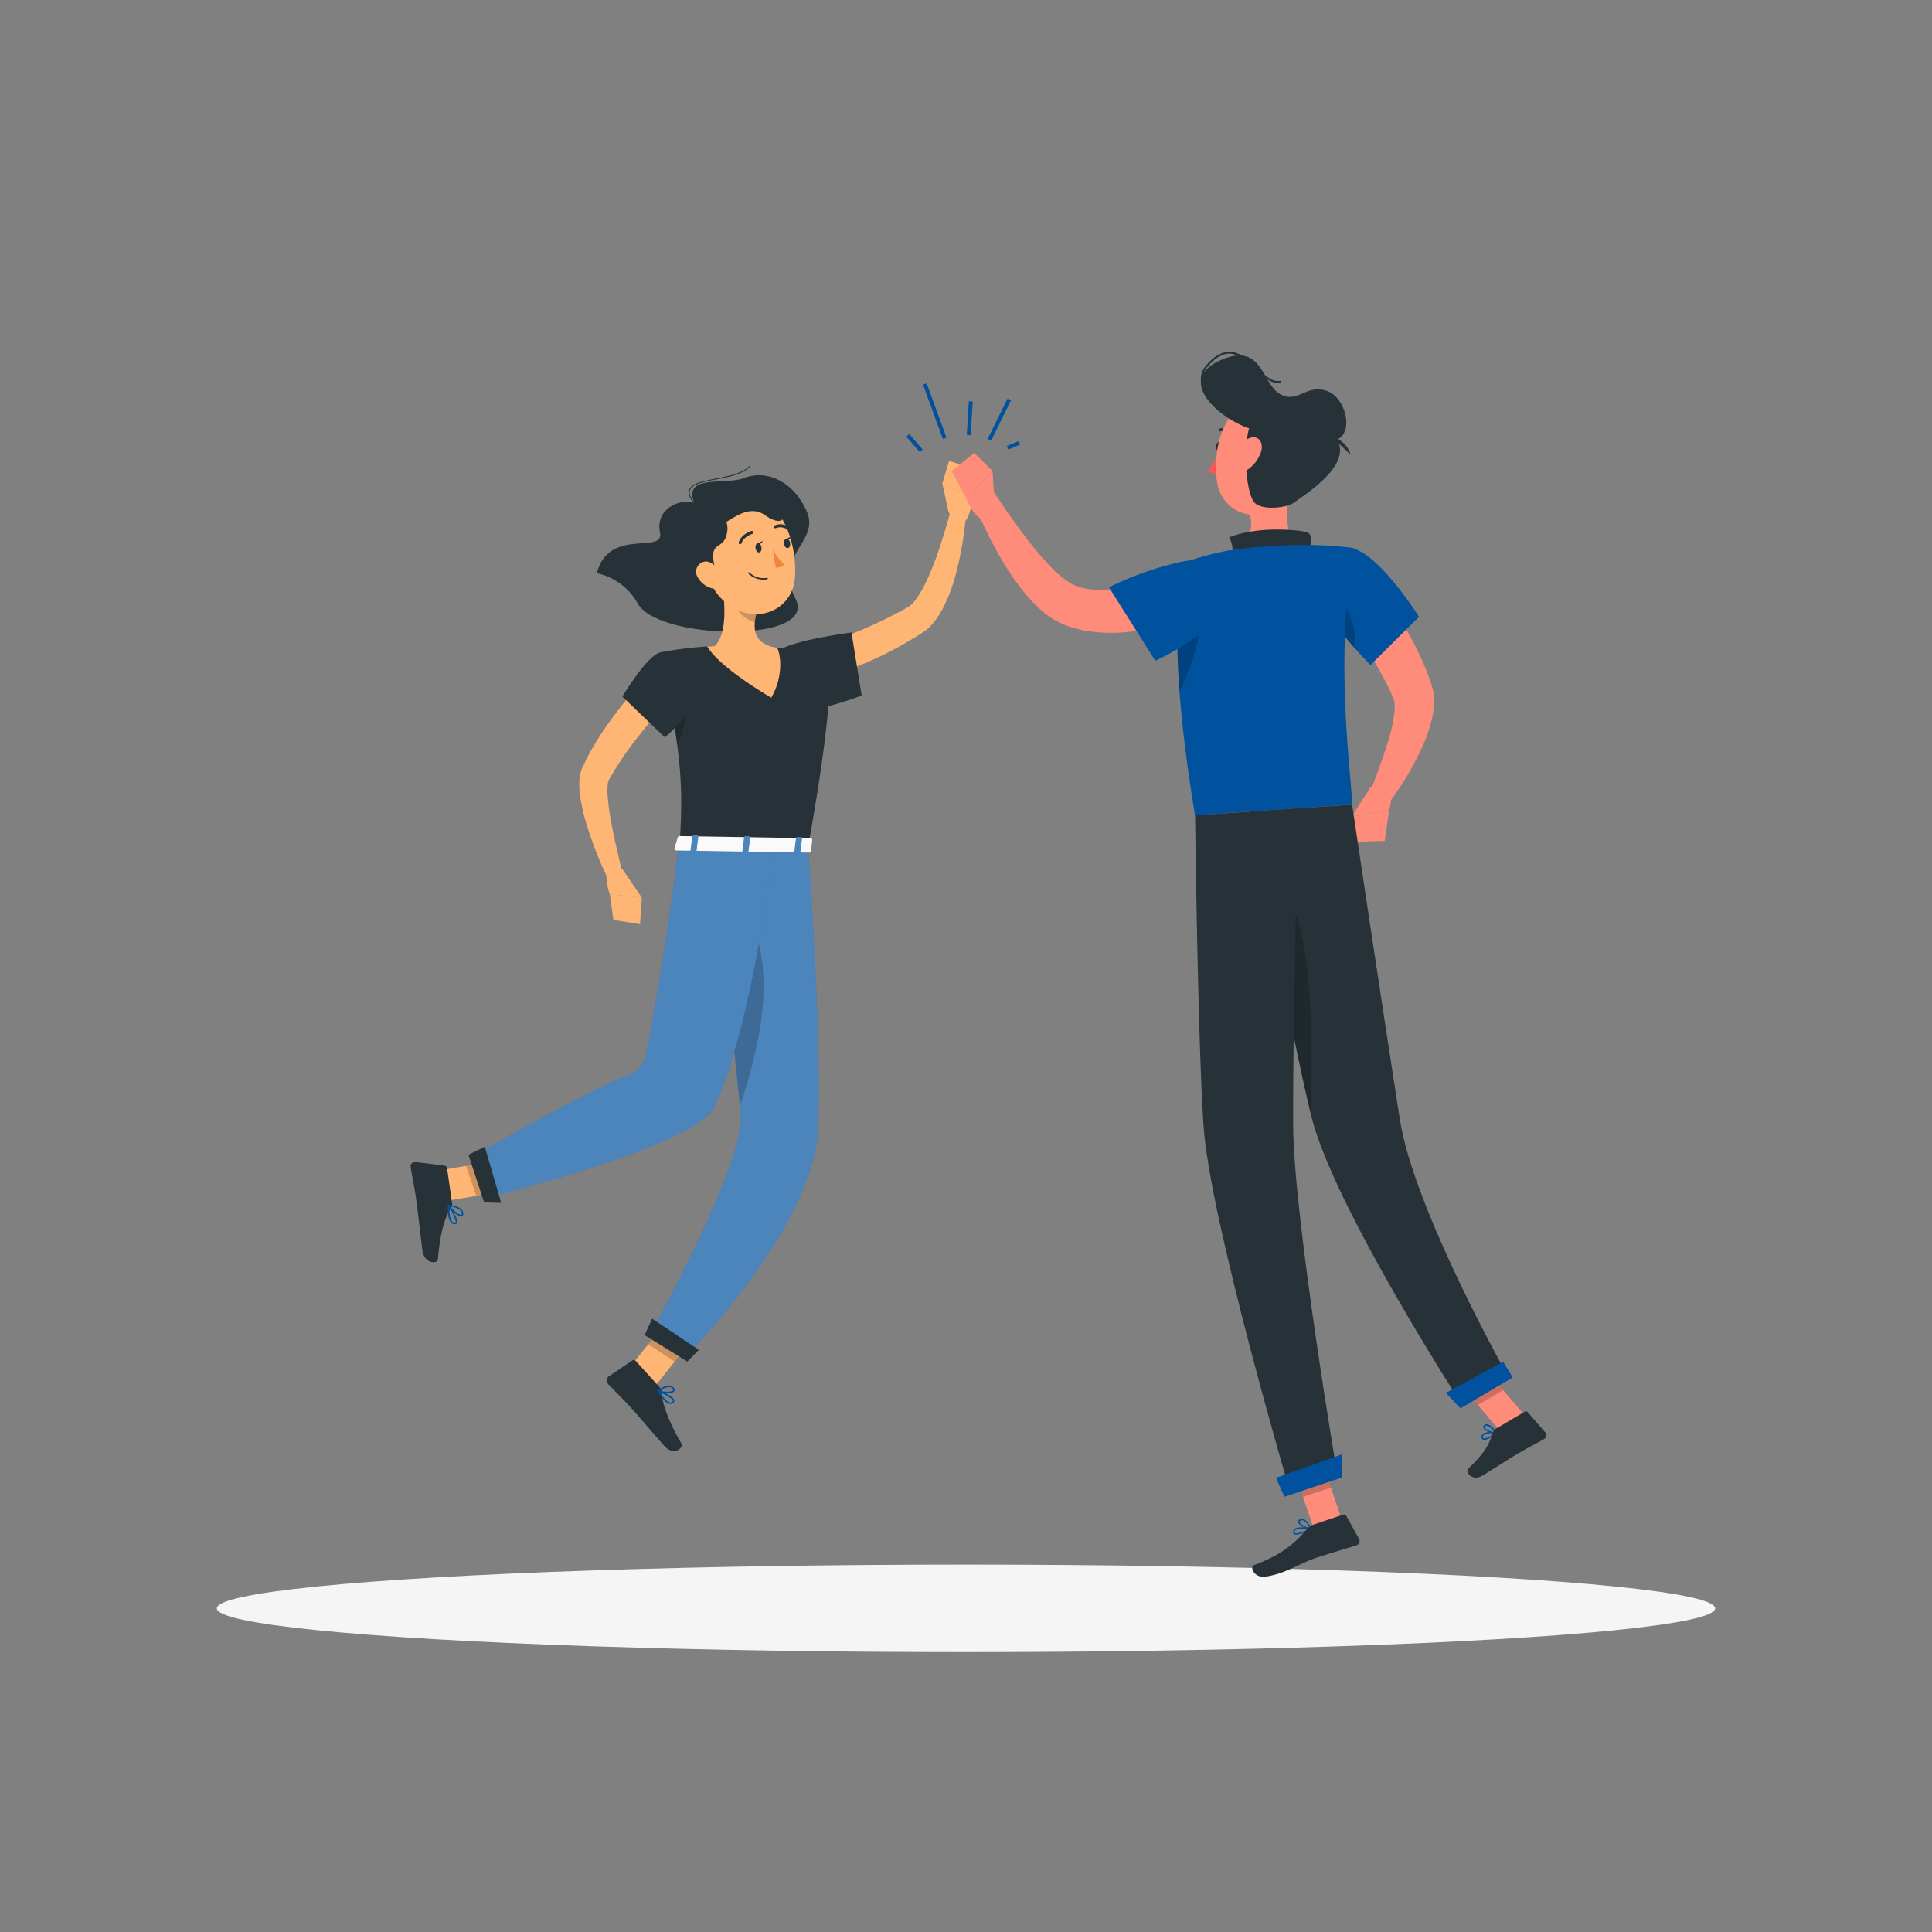 <svg xmlns="http://www.w3.org/2000/svg" viewBox="0 0 500 500"><rect x="0" y="0" width="500" height="500" fill="#808080" stroke="none"/><g id="freepik--Shadow--inject-60"><ellipse id="freepik--path--inject-60" cx="250" cy="416.24" rx="193.89" ry="11.32" style="fill:#f5f5f5"></ellipse></g><g id="freepik--character-1--inject-60"><path d="M179.67,130.22c-3.81-1.39-10.11,1.59-8.87,7.53s-13.23-1.49-16.33,10.59a16.09,16.09,0,0,1,10.62,7.9c5.26,9.39,46.69,10.35,40.8-1.26s6.6-14.62,2.81-22.84-10.89-10.46-16-8.46S176.71,122.59,179.67,130.22Z" style="fill:#263238"></path><path d="M179.67,130.35a.12.12,0,0,1-.09,0c-1.16-1.5-1.56-2.68-1.2-3.61.63-1.68,3.52-2.24,6.87-2.89s6.92-1.35,8.71-3.27a.11.11,0,0,1,.17,0,.11.11,0,0,1,0,.17c-1.85,2-5.56,2.7-8.84,3.34s-6.11,1.19-6.69,2.74c-.32.84.06,1.94,1.16,3.37a.11.11,0,0,1,0,.17A.11.11,0,0,1,179.67,130.35Z" style="fill:#263238"></path><path d="M206.16,169.1c2.3-.72,4.76-1.52,7.12-2.37s4.75-1.71,7.09-2.65a116.49,116.49,0,0,0,13.54-6.37c.53-.28,1.18-.65,1.33-.76s.29-.23.44-.34l.47-.45a14.5,14.5,0,0,0,1.87-2.51,43.89,43.89,0,0,0,3.14-6.45c.94-2.3,1.78-4.68,2.54-7.1s1.5-4.89,2.16-7.31l4.1.66a85.91,85.91,0,0,1-2.77,15.8,44.82,44.82,0,0,1-3,7.84,21.53,21.53,0,0,1-2.49,3.92c-.29.33-.57.65-.87,1s-.65.63-1,.93a21.64,21.64,0,0,1-1.95,1.33,96.73,96.73,0,0,1-14.32,7.49,123.72,123.72,0,0,1-15.11,5.42Z" style="fill:#ffb573"></path><path d="M200.61,169.3c1.29-3.23,19.75-5.63,19.75-5.63L223,180s-15.57,6.05-18.91,3S198.72,174,200.61,169.3Z" style="fill:#263238"></path><path d="M245.31,131.76l-1.43-6.62,7.52,3.58s.31,5.25-2.59,7l-.72-.37A5.35,5.35,0,0,1,245.31,131.76Z" style="fill:#ffb573"></path><polygon points="245.61 119.3 252.29 121.31 251.4 128.72 243.88 125.14 245.61 119.3" style="fill:#ffb573"></polygon><polygon points="162 355.05 169.01 359.38 179.94 345.72 173.94 340.27 162 355.05" style="fill:#ffb573"></polygon><path d="M170.69,359l-6.19-6.81a.66.66,0,0,0-.86-.11l-6.08,4.13a1.31,1.31,0,0,0-.2,1.95c2.2,2.33,3.38,3.35,6.1,6.34,1.68,1.84,6.29,7.3,8.61,9.84s5,.4,4.21-.87c-3.3-5.67-4.93-10.3-5.05-13.12A2.12,2.12,0,0,0,170.69,359Z" style="fill:#263238"></path><g style="opacity:0.2"><polygon points="179.94 345.73 174.61 352.38 167.78 347.89 173.94 340.27 179.94 345.73"></polygon></g><path d="M213.85,169.77s3.88,1.43-4.7,49.34l-33.25-.53c.77-13.53,1-21.88-5-49.75a95.65,95.65,0,0,1,14-1.63,105.41,105.41,0,0,1,15.1.25C206.52,168.14,213.85,169.77,213.85,169.77Z" style="fill:#263238"></path><path d="M174.34,186.48c.37,2.24.67,4.31.92,6.24a34.46,34.46,0,0,0,2.6-10.27Z" style="opacity:0.2"></path><path d="M186.72,150.23c.88,4.87,1.68,13.79-1.77,17,0,0,1.25,5,10.28,5.1,9.92.16,4.82-4.85,4.82-4.85-5.4-1.38-5.19-5.4-4.19-9.16Z" style="fill:#ffb573"></path><path d="M185,167.21a103.9,103.9,0,0,1,15.09.24l1,.11c1.17,2.31,1.48,7.89-1.49,13,0,0-13.22-7.61-16.57-13.25C183.62,167.26,184.29,167.23,185,167.21Z" style="fill:#ffb573"></path><path d="M190.45,153.52l5.41,4.77a15.89,15.89,0,0,0-.51,2.67c-2.06-.33-4.87-2.65-5.06-4.82A7.17,7.17,0,0,1,190.45,153.52Z" style="opacity:0.2"></path><path d="M181.62,141.73c1.72,7.94,2.28,11.34,7,14.83,7,5.25,16.42,1.4,17.1-6.9.62-7.47-2.3-19.2-10.64-21.18A11.08,11.08,0,0,0,181.62,141.73Z" style="fill:#ffb573"></path><path d="M181.82,131.59c3.34.22,7.26,1.91,6.31,6.48s-4.61,1.55-3.28,8.2-10.94,2.8-9.09-3.3S176.7,131.26,181.82,131.59Z" style="fill:#263238"></path><path d="M179.68,136.71c4.88,4.54,11.69-8.11,18.35-3.36s6.55-3.38-1-5.38S173.79,131.24,179.68,136.71Z" style="fill:#263238"></path><path d="M209.15,219.11s3.52,47.63,2.58,72.59c-1,26-34.12,59.19-34.12,59.19l-8.56-7c-.22.11,24-42.95,22.66-56-3-27.67-6.91-69.22-6.91-69.22Z" style="fill:#00519E"></path><path d="M209.15,219.11s3.52,47.63,2.58,72.59c-1,26-34.12,59.19-34.12,59.19l-8.56-7c-.22.11,24-42.95,22.66-56-3-27.67-6.91-69.22-6.91-69.22Z" style="fill:#fff;opacity:0.3"></path><polygon points="166.83 345.54 177.88 352.37 180.87 349.35 168.76 341.27 166.83 345.54" style="fill:#263238"></polygon><path d="M193.07,235.86c-3-5.18-5.17-5-6.79-1.77,1.37,14.14,3.47,35.41,5.24,52.16C195.46,274,202.2,251.8,193.07,235.86Z" style="opacity:0.2"></path><polygon points="111.45 303.31 114.08 311.06 133 307.8 130.37 300.05 111.45 303.31" style="fill:#ffb573"></polygon><path d="M117,311.42l-1.3-9.1a.75.75,0,0,0-.66-.64l-7.48-.95a1.13,1.13,0,0,0-1.28,1.32c.5,3.17.91,4.7,1.48,8.71.36,2.46,1.11,9.54,1.59,12.94s3.94,3.54,4,2.12c.48-6.37,1.76-10.87,3.29-13A1.9,1.9,0,0,0,117,311.42Z" style="fill:#263238"></path><g style="opacity:0.2"><polygon points="133 307.8 123.25 309.48 120.61 301.73 130.36 300.05 133 307.8"></polygon></g><path d="M200,219s-4.55,44.6-15.17,67.51c-4.59,9.92-58.3,23.35-58.3,23.35l-4.7-10c-.73,0,30.48-17.78,40.86-21.63a7.09,7.09,0,0,0,4.47-5.28c5.22-26.33,8.49-54.31,8.49-54.31Z" style="fill:#00519E"></path><path d="M200,219s-4.55,44.6-15.17,67.51c-4.59,9.92-58.3,23.35-58.3,23.35l-4.7-10c-.73,0,30.48-17.78,40.86-21.63a7.09,7.09,0,0,0,4.47-5.28c5.22-26.33,8.49-54.31,8.49-54.31Z" style="fill:#fff;opacity:0.3"></path><polygon points="121.23 298.86 125.3 311.19 129.71 311.31 125.47 296.78 121.23 298.86" style="fill:#263238"></polygon><path d="M116,314.48a3.39,3.39,0,0,0,.79,2,1.24,1.24,0,0,0,1,.34.55.55,0,0,0,.48-.34c.41-1-1.73-4.21-2-4.57a.23.23,0,0,0-.21-.1.19.19,0,0,0-.15.16A14,14,0,0,0,116,314.48Zm1.92,1.43a.77.77,0,0,1,0,.35.22.22,0,0,1-.2.13.76.76,0,0,1-.65-.21c-.52-.48-.79-1.82-.75-3.62A11.69,11.69,0,0,1,117.89,315.91Z" style="fill:#00519E"></path><path d="M115.9,312l0,.07c.59,1,2.64,2.85,3.55,2.69.22,0,.47-.19.45-.73a1.54,1.54,0,0,0-.49-1.06c-1-1-3.26-1.16-3.35-1.17a.21.21,0,0,0-.17.08A.5.5,0,0,0,115.9,312Zm3.63,1.88s0,.08,0,.12c0,.35-.13.37-.17.38-.55.1-2.14-1.18-2.89-2.16a5.26,5.26,0,0,1,2.7,1A1.19,1.19,0,0,1,119.53,313.85Z" style="fill:#00519E"></path><path d="M195.53,141.9c.1.66.52,1.13.95,1.07s.69-.65.59-1.3-.53-1.13-.95-1.07S195.43,141.25,195.53,141.9Z" style="fill:#263238"></path><path d="M202.9,140.77c.1.65.53,1.13,1,1.06s.69-.65.59-1.3-.53-1.13-1-1.06S202.8,140.12,202.9,140.77Z" style="fill:#263238"></path><path d="M203.31,139.53l1.5-.69S204.19,140.19,203.31,139.53Z" style="fill:#263238"></path><path d="M200,142.28a17.64,17.64,0,0,0,3,3.81,2.82,2.82,0,0,1-2.26.79Z" style="fill:#ed893e"></path><path d="M197.55,150a6.8,6.8,0,0,0,1-.08.19.19,0,0,0,.16-.22.19.19,0,0,0-.22-.16,5.26,5.26,0,0,1-4.53-1.37.19.19,0,1,0-.29.25A5.4,5.4,0,0,0,197.55,150Z" style="fill:#263238"></path><path d="M180.58,149.41a5.93,5.93,0,0,0,3.56,2.81c2,.55,3-1.25,2.43-3.14-.51-1.7-2.17-4-4.18-3.75A2.66,2.66,0,0,0,180.58,149.41Z" style="fill:#ffb573"></path><path d="M191.54,140.84a.4.4,0,0,0,.37-.26c.55-1.71,2.76-2.41,2.78-2.41a.39.39,0,0,0,.25-.49.37.37,0,0,0-.48-.25c-.11,0-2.61.82-3.29,2.9a.38.38,0,0,0,.25.49A.25.25,0,0,0,191.54,140.84Z" style="fill:#263238"></path><path d="M203.8,137a.39.39,0,0,0,.2-.72,3.87,3.87,0,0,0-3.53-.3.39.39,0,0,0,.34.7h0a3.07,3.07,0,0,1,2.79.26A.36.36,0,0,0,203.8,137Z" style="fill:#263238"></path><path d="M174.47,179.88c-1.47,1.58-3,3.3-4.5,5s-3,3.42-4.36,5.19A85.58,85.58,0,0,0,158.07,201l-.39.7a2.76,2.76,0,0,1-.17.28,3.41,3.41,0,0,0-.21.87,15.23,15.23,0,0,0-.06,2.83,55.15,55.15,0,0,0,.84,6.5c.37,2.22.83,4.46,1.36,6.69s1,4.5,1.58,6.71L157.13,227a99.15,99.15,0,0,1-5.24-13.35,50.65,50.65,0,0,1-1.7-7.26,22.71,22.71,0,0,1-.26-4.16,11.42,11.42,0,0,1,.42-2.56,6.32,6.32,0,0,1,.27-.76c.13-.32.18-.43.25-.57l.41-.85a57.43,57.43,0,0,1,3.62-6.5c1.29-2.09,2.72-4,4.16-6a107.64,107.64,0,0,1,9.44-11Z" style="fill:#ffb573"></path><path d="M170.91,168.83c-3.41.69-9.85,11.43-9.85,11.43l11,10.57s8.06-6.76,7.92-11.28C179.83,174.83,174.8,168,170.91,168.83Z" style="fill:#263238"></path><path d="M171.7,362.19a3,3,0,0,0,1.71,1.13,1.07,1.07,0,0,0,.93-.37.63.63,0,0,0,.16-.59c-.27-1.12-3.7-2.41-4.09-2.55a.17.17,0,0,0-.21.06.18.18,0,0,0,0,.22A12.93,12.93,0,0,0,171.7,362.19Zm2.23-.06a.73.73,0,0,1,.19.32.23.23,0,0,1-.07.23.68.68,0,0,1-.61.26c-.66-.07-1.62-1-2.62-2.56A10.67,10.67,0,0,1,173.93,362.13Z" style="fill:#00519E"></path><path d="M170.2,360.12a.18.18,0,0,0,.07.05c1,.42,3.59.66,4.17-.07a.69.69,0,0,0-.08-.91,1.44,1.44,0,0,0-1-.57c-1.32-.18-3.08,1.16-3.15,1.22a.17.17,0,0,0-.08.17A.37.37,0,0,0,170.2,360.12Zm3.77-.79.07.09c.22.29.13.4.1.43-.35.45-2.26.41-3.38.08a4.52,4.52,0,0,1,2.57-.93A1.07,1.07,0,0,1,174,359.33Z" style="fill:#00519E"></path><path d="M195.93,140.67l1.5-.69S196.82,141.32,195.93,140.67Z" style="fill:#263238"></path><path d="M175.43,216.62l-.9,3c-.12.23.15.47.54.48l34.22.55c.3,0,.55-.14.57-.33l.35-3c0-.21-.24-.39-.57-.39L176,216.38A.59.59,0,0,0,175.43,216.62Z" style="fill:#fafafa"></path><path d="M179.89,220.46l-.9,0c-.18,0-.31-.1-.3-.21l.49-3.86c0-.11.17-.2.35-.2h.9c.18,0,.31.1.3.22l-.49,3.86C180.23,220.37,180.07,220.46,179.89,220.46Z" style="fill:#00519E"></path><g style="opacity:0.3"><path d="M179.89,220.46l-.9,0c-.18,0-.31-.1-.3-.21l.49-3.86c0-.11.17-.2.35-.2h.9c.18,0,.31.1.3.22l-.49,3.86C180.23,220.37,180.07,220.46,179.89,220.46Z" style="fill:#fff"></path></g><path d="M206.75,220.89l-.91,0c-.18,0-.31-.09-.3-.21l.49-3.86c0-.11.17-.2.35-.2l.9,0c.18,0,.32.1.3.21l-.48,3.86C207.08,220.8,206.93,220.89,206.75,220.89Z" style="fill:#00519E"></path><path d="M206.75,220.89l-.91,0c-.18,0-.31-.09-.3-.21l.49-3.86c0-.11.17-.2.35-.2l.9,0c.18,0,.32.1.3.21l-.48,3.86C207.08,220.8,206.93,220.89,206.75,220.89Z" style="fill:#fff;opacity:0.3"></path><path d="M193.32,220.67h-.9c-.18,0-.32-.1-.3-.21l.48-3.86a.31.31,0,0,1,.35-.2h.91c.18,0,.31.1.3.21l-.49,3.86C193.66,220.58,193.5,220.67,193.32,220.67Z" style="fill:#00519E"></path><path d="M193.32,220.67h-.9c-.18,0-.32-.1-.3-.21l.48-3.86a.31.31,0,0,1,.35-.2h.91c.18,0,.31.1.3.21l-.49,3.86C193.66,220.58,193.5,220.67,193.32,220.67Z" style="fill:#fff;opacity:0.3"></path><path d="M161.12,225l5,7.31-8.28-.85s-2-4.85.08-7.5Z" style="fill:#ffb573"></path><polygon points="165.64 239.17 158.75 238.08 157.82 231.44 166.1 232.3 165.64 239.17" style="fill:#ffb573"></polygon></g><g id="freepik--character-2--inject-60"><path d="M310.81,158l-1.19.57-1.1.49c-.73.31-1.46.6-2.2.88-1.47.56-2.95,1.07-4.46,1.53a56.42,56.42,0,0,1-9.35,2,40.85,40.85,0,0,1-9.95,0,28.21,28.21,0,0,1-5.12-1.1c-.42-.11-.85-.28-1.27-.42l-.63-.23-.72-.31a11.81,11.81,0,0,1-1.38-.68c-.44-.24-.87-.48-1.25-.74a25.35,25.35,0,0,1-4.09-3.35,43.1,43.1,0,0,1-3.26-3.6,70.09,70.09,0,0,1-5.24-7.6,100.85,100.85,0,0,1-7.81-16.1l5.14-2.5c1.51,2.32,3.07,4.75,4.71,7s3.27,4.58,5,6.75a71.22,71.22,0,0,0,5.33,6.13,24.8,24.8,0,0,0,5.56,4.5,15.15,15.15,0,0,0,6.11,1.38,33.38,33.38,0,0,0,7.32-.47,56.24,56.24,0,0,0,7.54-1.83c1.25-.38,2.5-.8,3.74-1.26.61-.23,1.22-.48,1.82-.72l.89-.37.78-.33Z" style="fill:#ff8b7b"></path><path d="M257.36,129.56l-.5-7.72-6.79,7.09s1.76,5.37,5.37,6l.57-.65A5.71,5.71,0,0,0,257.36,129.56Z" style="fill:#ff8b7b"></path><polygon points="252.13 117.23 246.25 121.89 250.06 128.93 256.86 121.84 252.13 117.23" style="fill:#ff8b7b"></polygon><path d="M352.78,147c1.84,2.16,3.38,4.24,5,6.43s3.06,4.41,4.49,6.7a83.14,83.14,0,0,1,7.41,14.76l.69,2.06.17.51.08.26.11.39a10.86,10.86,0,0,1,.32,1.65,17.28,17.28,0,0,1-.26,5.35,38.41,38.41,0,0,1-2.75,8.29,76.16,76.16,0,0,1-8.27,13.93l-5-2.86c.89-2.31,1.81-4.71,2.63-7.07s1.61-4.72,2.25-7a36.1,36.1,0,0,0,1.29-6.65,7.68,7.68,0,0,0-.13-2.36.57.57,0,0,0-.09-.25l0-.07-.08-.2-.17-.39-.66-1.58a92,92,0,0,0-7.22-12.52c-1.36-2-2.8-4.07-4.25-6.09s-3-4-4.44-5.88Z" style="fill:#ff8b7b"></path><path d="M354,204.83l-4.2,6.5,9.68-1.65s1.78-5.36-.74-8l-.85.18A5.7,5.7,0,0,0,354,204.83Z" style="fill:#ff8b7b"></path><polygon points="350.87 217.86 358.37 217.62 359.5 209.68 349.82 211.33 350.87 217.86" style="fill:#ff8b7b"></polygon><path d="M316.17,115.55c-.05.62-.4,1.1-.81,1.09s-.69-.52-.65-1.13.41-1.1.81-1.09S316.21,114.94,316.17,115.55Z" style="fill:#263238"></path><path d="M315.82,116.66a23.19,23.19,0,0,1-3.29,5.15,3.46,3.46,0,0,0,2.89.64Z" style="fill:#ff5652"></path><path d="M315.64,111.61a.31.31,0,0,0,.21,0,2.83,2.83,0,0,1,2.53.54.36.36,0,0,0,.44-.56,3.52,3.52,0,0,0-3.2-.66.37.37,0,0,0-.23.46A.38.38,0,0,0,315.64,111.61Z" style="fill:#263238"></path><path d="M333.29,123.68c.23,6.27-1.57,14,2.43,17.44,0,0-1.35,5.75-11.68,6.46-11.36.78-5.6-5.28-5.6-5.28,6.16-1.91,5.86-6.51,4.65-10.77Z" style="fill:#ff8b7b"></path><path d="M338.51,142.87c.76-1.85,1.48-4.65-.39-5.17-2.06-.56-12.42-1.64-20,1.36a6.81,6.81,0,0,1,.48,5.55Z" style="fill:#263238"></path><path d="M384.16,372.65a.83.83,0,0,1-.32-.06.73.73,0,0,1-.41-.76.89.89,0,0,1,.3-.67c.85-.78,3.32-.58,3.43-.57a.18.18,0,0,1,.11.31C386.75,371.4,385.13,372.65,384.16,372.65Zm2.21-1.73a4.18,4.18,0,0,0-2.39.51.5.5,0,0,0-.19.4c0,.35.15.41.19.43.49.2,1.83-.58,2.72-1.33Z" style="fill:#00519E"></path><path d="M387.1,371c-.89,0-2.92-.68-3.2-1.48a.59.59,0,0,1,.26-.72.93.93,0,0,1,.78-.19c1.1.2,2.3,2,2.35,2.12a.17.17,0,0,1,0,.18.19.19,0,0,1-.15.09Zm-2.35-2a.61.61,0,0,0-.37.12c-.2.16-.16.27-.14.32.17.48,1.6,1.1,2.54,1.22-.38-.52-1.2-1.53-1.9-1.65Z" style="fill:#00519E"></path><path d="M335.55,397.15a1.13,1.13,0,0,1-.67-.17.69.69,0,0,1-.21-.77c.35-1.52,4.17-.76,4.6-.67a.19.19,0,0,1,.14.15.18.18,0,0,1-.09.19A10.1,10.1,0,0,1,335.55,397.15Zm1.28-1.51c-.9,0-1.69.15-1.81.65-.07.29,0,.37.08.4.46.34,2.3-.24,3.59-.89A12.9,12.9,0,0,0,336.83,395.64Z" style="fill:#00519E"></path><path d="M339.23,395.9h0c-1-.11-3.14-1.09-3.28-2,0-.21,0-.5.48-.71a1.28,1.28,0,0,1,1,0c1.14.46,1.91,2.36,1.94,2.44a.22.22,0,0,1,0,.18A.21.21,0,0,1,339.23,395.9ZM337,393.46a.92.92,0,0,0-.39.09c-.31.14-.28.28-.28.33.09.53,1.61,1.37,2.65,1.6a4.14,4.14,0,0,0-1.61-1.94A1,1,0,0,0,337,393.46Z" style="fill:#00519E"></path><polygon points="347.18 393.07 339.95 395.48 334.3 378.77 341.52 376.37 347.18 393.07" style="fill:#ff8b7b"></polygon><polygon points="394.66 366.35 388.1 370.21 376.43 356.61 383 352.75 394.66 366.35" style="fill:#ff8b7b"></polygon><path d="M387.21,369.71l7.37-4.35a.65.65,0,0,1,.81.13l4.51,5.21a1.17,1.17,0,0,1-.32,1.75c-2.6,1.48-3.93,2.06-7.18,4-2,1.17-6,3.8-8.74,5.43s-4.61-1-3.62-1.87c4.45-4.11,5.51-6.79,6.33-9.23A1.93,1.93,0,0,1,387.21,369.71Z" style="fill:#263238"></path><path d="M339.75,394.62l7.89-2.64a.64.64,0,0,1,.76.3l3.32,6a1.14,1.14,0,0,1-.66,1.64c-2.86.91-7,2.11-10.59,3.3-4.19,1.4-7.75,4.05-12.87,4.8-3.09.45-4.29-2.56-3-3,5.76-2.16,9.61-4.56,13.61-9.24A3.55,3.55,0,0,1,339.75,394.62Z" style="fill:#263238"></path><path d="M348.91,141.72c7.26.24,18.32,17.9,18.32,17.9L354.69,172.1A114.14,114.14,0,0,1,342.9,158C337.36,150,341.49,141.48,348.91,141.72Z" style="fill:#00519E"></path><path d="M349.42,159.64l-3.77-8.33L344,159.6c2.19,3,4.49,5.76,6.39,7.92A13.52,13.52,0,0,0,349.42,159.64Z" style="opacity:0.2"></path><path d="M305.26,179c.63,8.48,1.87,19,4,32l40.64-2.78c.09-6.27-4.73-36.52.4-66.4a103.32,103.32,0,0,0-13.65-.79,148.32,148.32,0,0,0-17.27,1.18,77.88,77.88,0,0,0-11.63,2.91s-3.22,4-3.06,21.73C304.75,170.37,304.91,174.39,305.26,179Z" style="fill:#00519E"></path><path d="M305.26,179c2.15-4.65,6-14,5-19.05l-5.56,6.9C304.75,170.37,304.91,174.39,305.26,179Z" style="opacity:0.2"></path><path d="M315.83,157.52C313.55,164.4,299,171,299,171l-12-19a83.33,83.33,0,0,1,18.83-6.64C316.35,143.34,318.4,149.77,315.83,157.52Z" style="fill:#00519E"></path><polygon points="334.3 378.78 337.21 387.39 344.44 384.98 341.53 376.37 334.3 378.78" style="opacity:0.2"></polygon><polygon points="383 352.75 376.44 356.62 382.45 363.62 389.01 359.76 383 352.75" style="opacity:0.2"></polygon><path d="M336.73,114.87c-1,7.52-1.17,11.95-5.24,15.7A9.83,9.83,0,0,1,315,124.92c-1.16-6.82.64-18,8.23-20.74A9.92,9.92,0,0,1,336.73,114.87Z" style="fill:#ff8b7b"></path><path d="M324.59,130c2,2.3,8.77,1.32,10.19.14s14.65-9,11.57-15.66-20.55-10.54-22.74-4.71S322.52,127.6,324.59,130Z" style="fill:#263238"></path><path d="M342.85,112.51s5.47.5,6.7,5.24C347.85,116,345.21,113.46,342.85,112.51Z" style="fill:#263238"></path><path d="M326.81,111.66c-7.86-.54-23.52-12.14-11.83-18s11.41,5.37,16.12,8.23,7-2.79,12.57-.61c5.32,2.08,7.73,14.08-1.2,12.94S326.81,111.66,326.81,111.66Z" style="fill:#263238"></path><path d="M327.91,110.09c-5.54,0-14.14-4.21-16.52-9.31a5.54,5.54,0,0,1,.91-6.38c1.9-2.17,3.73-3.27,5.6-3.35,2.85-.14,5.18,2.06,7.44,4.19,2,1.92,4,3.73,5.86,3.31a.25.25,0,0,1,.3.19.25.25,0,0,1-.19.3c-2.18.48-4.19-1.42-6.32-3.43s-4.42-4.2-7.07-4.07c-1.72.09-3.44,1.13-5.25,3.19a5,5,0,0,0-.83,5.84c2.35,5,10.9,9.15,16.32,9h0a.25.25,0,0,1,.25.25.25.25,0,0,1-.24.25Z" style="fill:#263238"></path><path d="M326.41,116.75a9,9,0,0,1-3.21,4.57c-2,1.5-3.46.07-3.26-2.18.18-2,1.46-5.22,3.66-5.84S327,114.56,326.41,116.75Z" style="fill:#ff8b7b"></path><path d="M323.7,210s10.36,57.63,15.74,79.11c5.9,23.53,39.12,74.73,39.12,74.73l12-7.08s-24.61-43.6-28.27-67c-4-25.45-12.37-81.51-12.37-81.51Z" style="fill:#263238"></path><path d="M374.2,360.48c-.05,0,3.78,4,3.78,4l13.52-8L389,352.43Z" style="fill:#00519E"></path><path d="M329.77,230.4c10,1.28,10.08,38.63,9.46,57.88-3.28-13.35-8.27-39.14-11.69-57.46A3.48,3.48,0,0,1,329.77,230.4Z" style="opacity:0.2"></path><path d="M309.29,211s.65,57,2.17,80.2C313,315.32,334,386.6,334,386.6l12.24-4.09s-11.43-67.27-11.57-91c-.14-25.91,1.3-82.28,1.3-82.28Z" style="fill:#263238"></path><path d="M330.24,382.45c-.06,0,2.19,4.91,2.19,4.91l14.88-5-.13-5.93Z" style="fill:#00519E"></path></g><g id="freepik--high-five--inject-60"><rect x="236.18" y="111.99" width="1" height="5.32" transform="translate(-17.04 183.86) rotate(-41.1)" style="fill:#00519E"></rect><rect x="241.41" y="98.94" width="1" height="14.97" transform="translate(-21.82 89.37) rotate(-20.05)" style="fill:#00519E"></rect><rect x="246.63" y="107.74" width="8.72" height="1" transform="translate(127.57 352.12) rotate(-86.49)" style="fill:#00519E"></rect><rect x="252.82" y="108.1" width="11.61" height="1" transform="translate(46.87 292.56) rotate(-63.76)" style="fill:#00519E"></rect><rect x="260.64" y="114.77" width="3.25" height="1" transform="translate(-24.15 109.18) rotate(-22.51)" style="fill:#00519E"></rect></g></svg>